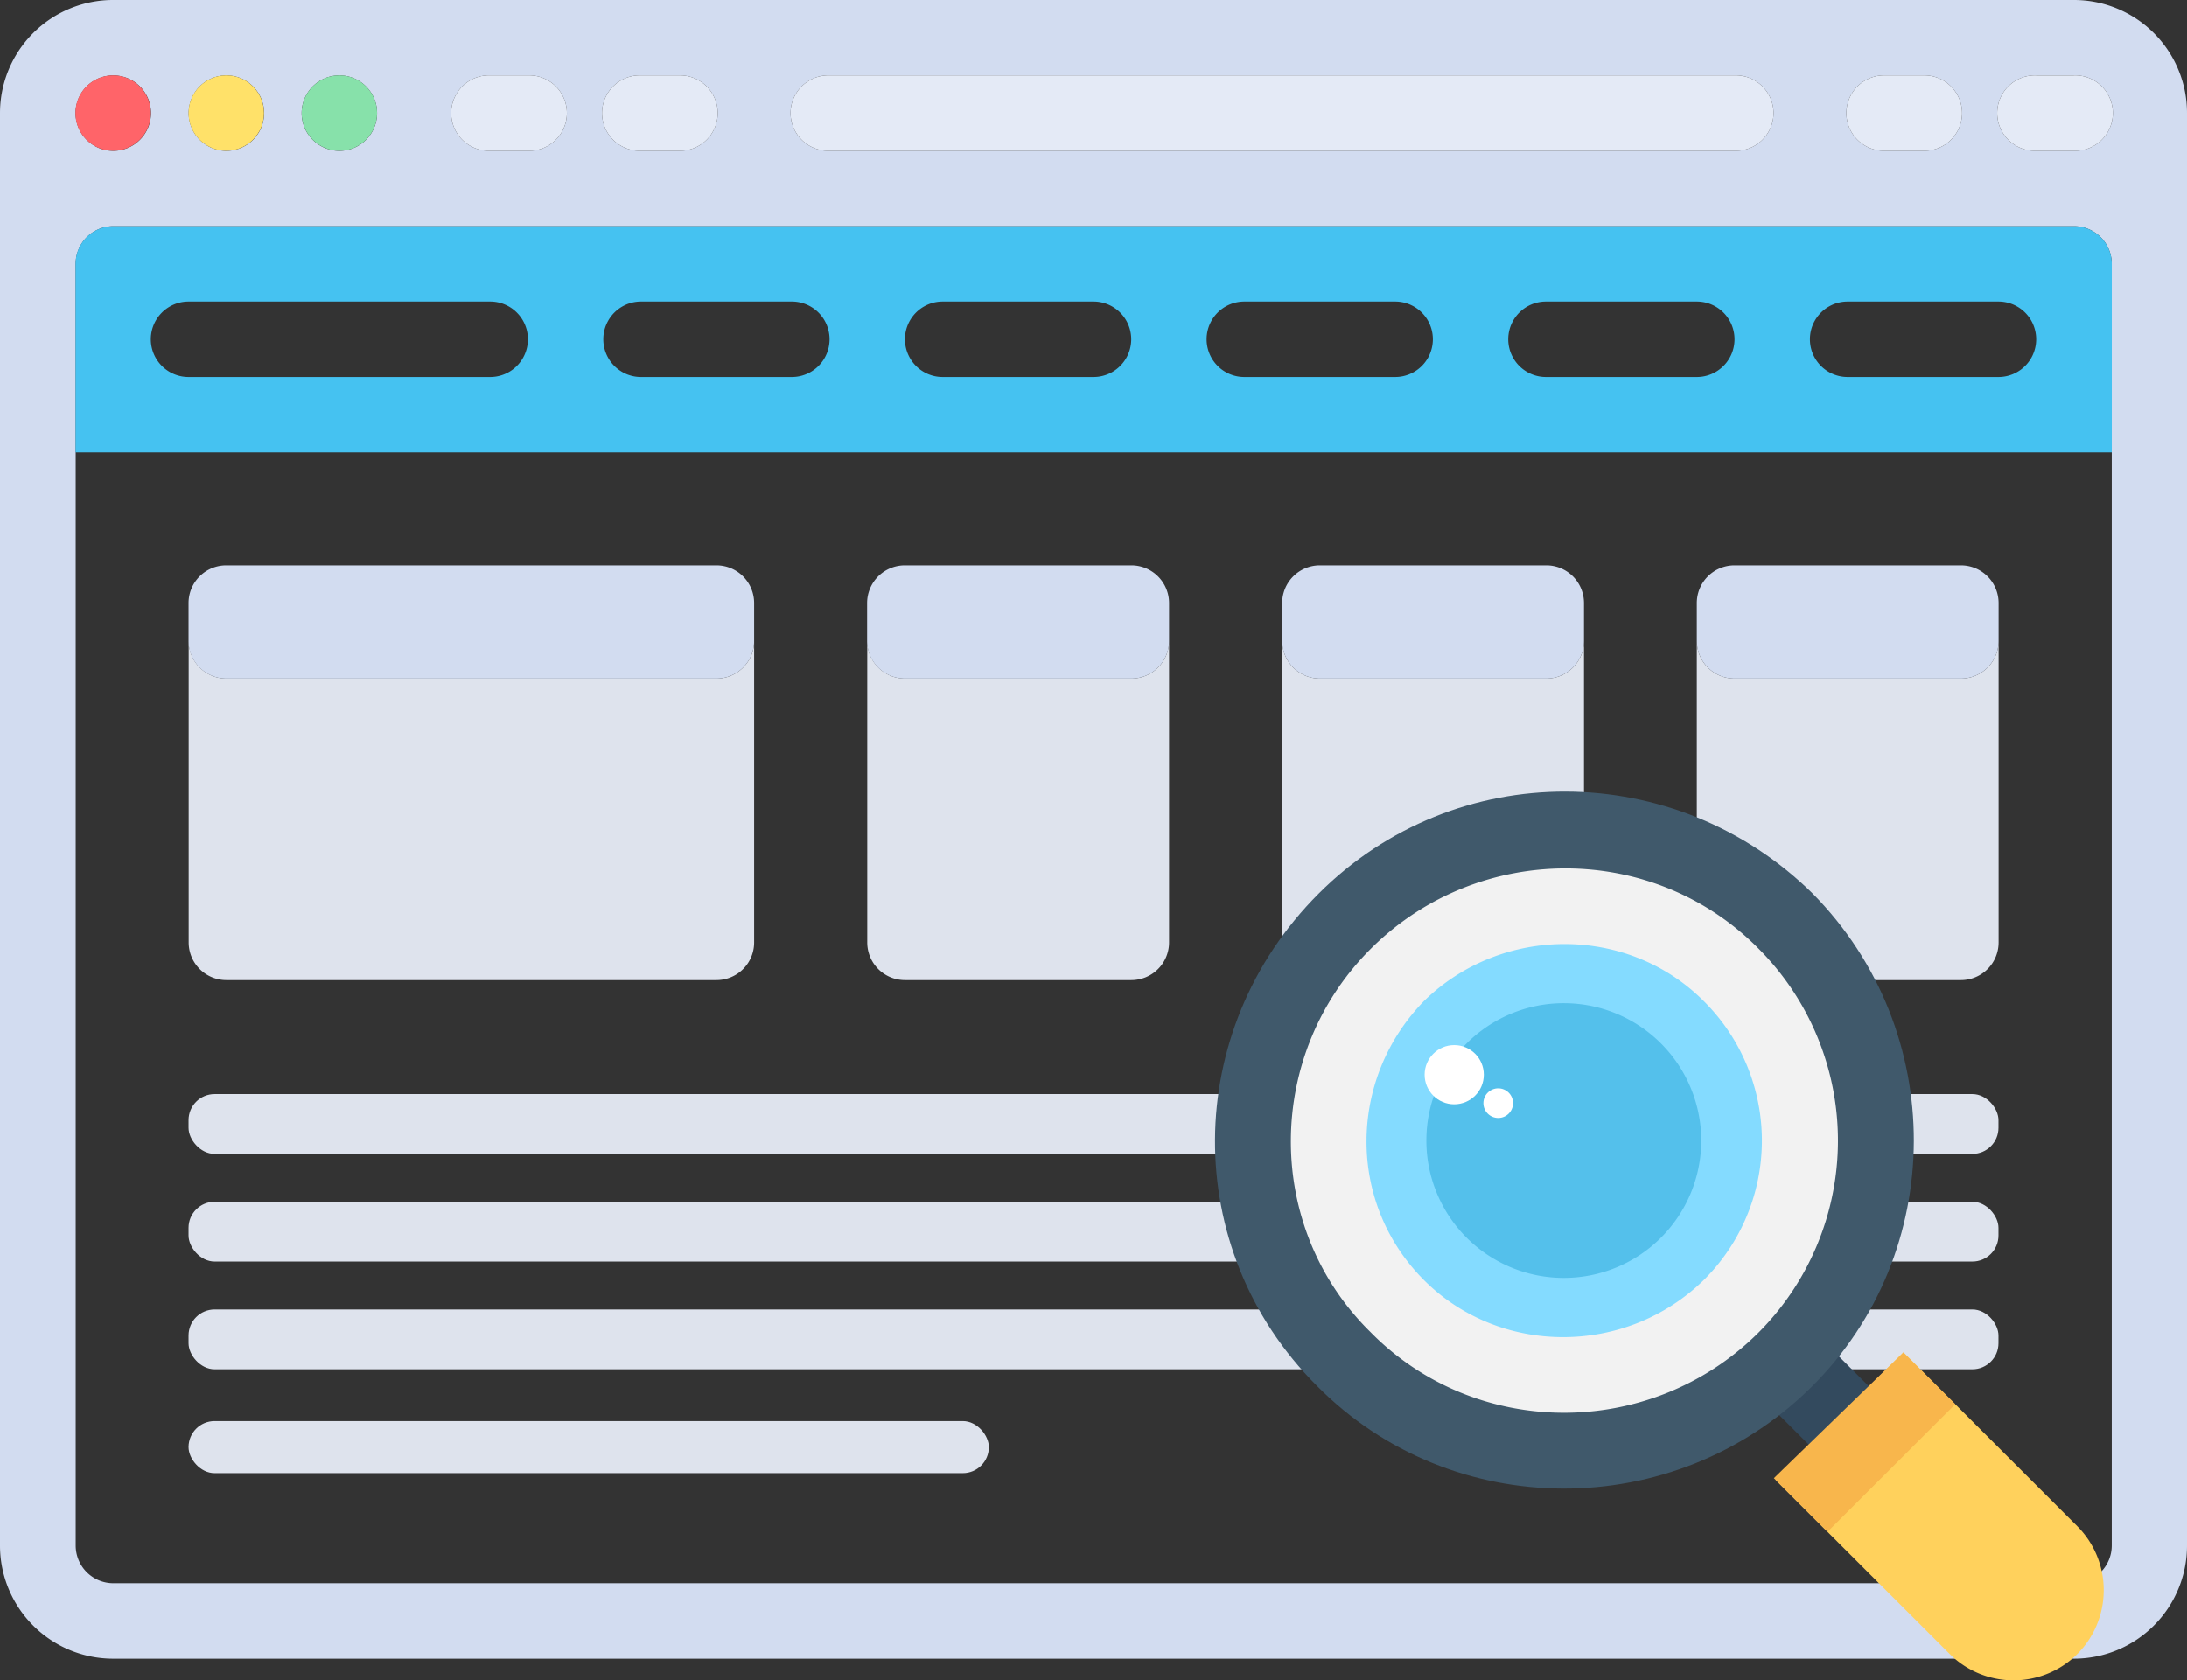 <svg id="Layer_1" data-name="Layer 1" xmlns="http://www.w3.org/2000/svg" viewBox="0 0 512 393.49"><rect x="0" y="0" width="512" height="393.49" fill="#333333" stroke="none"/><defs><style>.cls-1{fill:#d2dcf0}.cls-7{fill:#dee3ed}.cls-14{fill:#fff}</style></defs><path class="cls-1" d="M485.52 61.79h-459A26.49 26.49 0 0 0 0 88.28v335.44a26.49 26.49 0 0 0 26.48 26.49h459A26.49 26.49 0 0 0 512 423.72V88.28a26.49 26.49 0 0 0-26.48-26.49zm-44.14 17.66h8.83a8.83 8.83 0 1 1 0 17.65h-8.83a8.83 8.83 0 1 1 0-17.65zm-247.17 0h211.86a8.83 8.83 0 1 1 0 17.65H194.21a8.83 8.83 0 1 1 0-17.65zm-44.14 0h8.83a8.83 8.83 0 1 1 0 17.65h-8.83a8.83 8.83 0 1 1 0-17.65zm-35.31 0h8.83a8.83 8.83 0 1 1 0 17.65h-8.83a8.83 8.83 0 1 1 0-17.65zm-35.31 0a8.83 8.83 0 1 1-8.83 8.83 8.83 8.83 0 0 1 8.83-8.83zm-26.45 0a8.83 8.83 0 1 1-8.83 8.83A8.82 8.82 0 0 1 53 79.45zm-26.49 0a8.83 8.83 0 1 1-8.82 8.83 8.83 8.83 0 0 1 8.79-8.83zm467.87 88.27v256a8.83 8.83 0 0 1-8.83 8.83h-459a8.83 8.83 0 0 1-8.83-8.83V123.59a8.83 8.83 0 0 1 8.83-8.83h459a8.83 8.83 0 0 1 8.83 8.83zm-8.86-70.62h-8.83a8.83 8.83 0 1 1 0-17.65h8.83a8.83 8.83 0 1 1 0 17.65z" transform="translate(0 -61.79)"/><circle cx="26.48" cy="26.48" r="8.83" fill="#ff6469"/><circle cx="52.97" cy="26.48" r="8.83" fill="#ffe169"/><circle cx="79.45" cy="26.48" r="8.83" fill="#87e1aa"/><path d="M114.76 97.1h8.83a8.83 8.83 0 1 0 0-17.65h-8.83a8.83 8.83 0 1 0 0 17.65zm35.31 0h8.83a8.83 8.83 0 1 0 0-17.65h-8.83a8.83 8.83 0 1 0 0 17.65zm291.31 0h8.83a8.83 8.83 0 1 0 0-17.65h-8.83a8.83 8.83 0 1 0 0 17.65zm44.14-17.65h-8.83a8.83 8.83 0 1 0 0 17.65h8.83a8.83 8.83 0 1 0 0-17.65zM194.21 97.1h211.86a8.83 8.83 0 1 0 0-17.65H194.21a8.83 8.83 0 1 0 0 17.65z" transform="translate(0 -61.79)" fill="#e4eaf6"/><path d="M485.52 114.76h-459a8.83 8.83 0 0 0-8.83 8.83v44.14h476.7v-44.14a8.83 8.83 0 0 0-8.87-8.83zm-370.76 35.31H44.14a8.83 8.83 0 0 1 0-17.66h70.62a8.83 8.83 0 1 1 0 17.66zm70.62 0h-35.31a8.83 8.83 0 0 1 0-17.66h35.31a8.83 8.83 0 1 1 0 17.66zm70.62 0h-35.31a8.83 8.83 0 1 1 0-17.66H256a8.83 8.83 0 0 1 0 17.66zm70.62 0h-35.31a8.83 8.83 0 1 1 0-17.66h35.31a8.83 8.83 0 0 1 0 17.66zm70.62 0h-35.31a8.83 8.83 0 1 1 0-17.66h35.31a8.83 8.83 0 0 1 0 17.66zm70.62 0h-35.31a8.83 8.83 0 1 1 0-17.66h35.31a8.83 8.83 0 0 1 0 17.66z" transform="translate(0 -61.79)" fill="#45c2f1"/><path class="cls-7" d="M53 291.31h114.73a8.82 8.82 0 0 0 8.82-8.83v-70.62a8.82 8.82 0 0 1-8.82 8.83H53a8.83 8.83 0 0 1-8.83-8.83v70.62a8.83 8.83 0 0 0 8.83 8.83zm158.86 0h53a8.83 8.83 0 0 0 8.83-8.83v-70.62a8.83 8.83 0 0 1-8.83 8.83h-53a8.83 8.83 0 0 1-8.83-8.83v70.62a8.83 8.83 0 0 0 8.83 8.83zm97.14 0h53a8.83 8.83 0 0 0 8.83-8.83v-70.62a8.83 8.83 0 0 1-8.83 8.83h-53a8.83 8.83 0 0 1-8.83-8.83v70.62a8.83 8.83 0 0 0 8.83 8.83zm97.07 0h53a8.82 8.82 0 0 0 8.82-8.83v-70.62a8.82 8.82 0 0 1-8.82 8.83h-53a8.83 8.83 0 0 1-8.83-8.83v70.62a8.83 8.83 0 0 0 8.83 8.83z" transform="translate(0 -61.79)"/><path class="cls-1" d="M53 220.69h114.73a8.82 8.82 0 0 0 8.82-8.83V203a8.82 8.82 0 0 0-8.82-8.82H53a8.82 8.82 0 0 0-8.86 8.82v8.83a8.83 8.83 0 0 0 8.86 8.86zm158.86 0h53a8.83 8.83 0 0 0 8.83-8.83V203a8.83 8.83 0 0 0-8.83-8.82h-53A8.83 8.83 0 0 0 203 203v8.83a8.83 8.83 0 0 0 8.86 8.86zm97.14 0h53a8.83 8.83 0 0 0 8.83-8.83V203a8.82 8.82 0 0 0-8.83-8.82h-53a8.82 8.82 0 0 0-8.83 8.82v8.83a8.83 8.83 0 0 0 8.83 8.86zm97.07 0h53a8.82 8.82 0 0 0 8.82-8.83V203a8.82 8.82 0 0 0-8.82-8.82h-53a8.82 8.82 0 0 0-8.83 8.82v8.83a8.83 8.83 0 0 0 8.83 8.86z" transform="translate(0 -61.79)"/><rect class="cls-7" x="44.14" y="256.21" width="423.72" height="14" rx="6.1" ry="6.1"/><rect class="cls-7" x="44.14" y="281.43" width="423.72" height="14" rx="6.1" ry="6.1"/><rect class="cls-7" x="44.14" y="306.65" width="423.72" height="14" rx="6.1" ry="6.1"/><rect class="cls-7" x="44.14" y="332.78" width="187.36" height="12.2" rx="6.1" ry="6.1"/><path fill="#334a5e" d="M440.84 327.96l-13.86 13.87-14.3-14.3 13.86-13.86 14.3 14.29z"/><path d="M486.33 449.11a21.18 21.18 0 0 1-29.89 0l-40.73-40.72 29.9-29.9 40.72 40.73a21.18 21.18 0 0 1 0 29.89z" transform="translate(0 -61.79)" fill="#ffd15c"/><path d="M424.38 271.05c-32.06-31.62-83.61-32.06-115.67 0s-32.5 83.18-.44 115.24c31.63 32.06 83.62 32.06 115.68.43s32.05-83.61.43-115.67z" transform="translate(0 -61.79)" fill="#40596b"/><path d="M411.38 374.16c-25.13 24.69-65.85 24.69-90.54-.43-25.13-24.7-24.7-65.42.43-90.11s65.85-24.7 90.54.43a63.66 63.66 0 0 1-.43 90.11z" transform="translate(0 -61.79)" fill="#f2f2f2"/><path d="M398.82 361.6c-18.2 17.76-47.66 17.76-65.42 0-18.2-18.2-17.76-47.22 0-65.42 18.2-17.76 47.66-17.76 65.42 0a46 46 0 0 1 0 65.42z" transform="translate(0 -61.79)" fill="#84dbff"/><path d="M388.85 351.63a32.17 32.17 0 1 1 0-45.49 32.15 32.15 0 0 1 0 45.49z" transform="translate(0 -61.79)" fill="#54c0eb"/><circle class="cls-14" cx="340.45" cy="251.67" r="6.93"/><circle class="cls-14" cx="350.75" cy="258.33" r="3.47"/><path fill="#f8b64c" d="M445.61 316.7l-30.33 29.46 12.56 12.56 29.9-29.89-12.13-12.13z"/></svg>